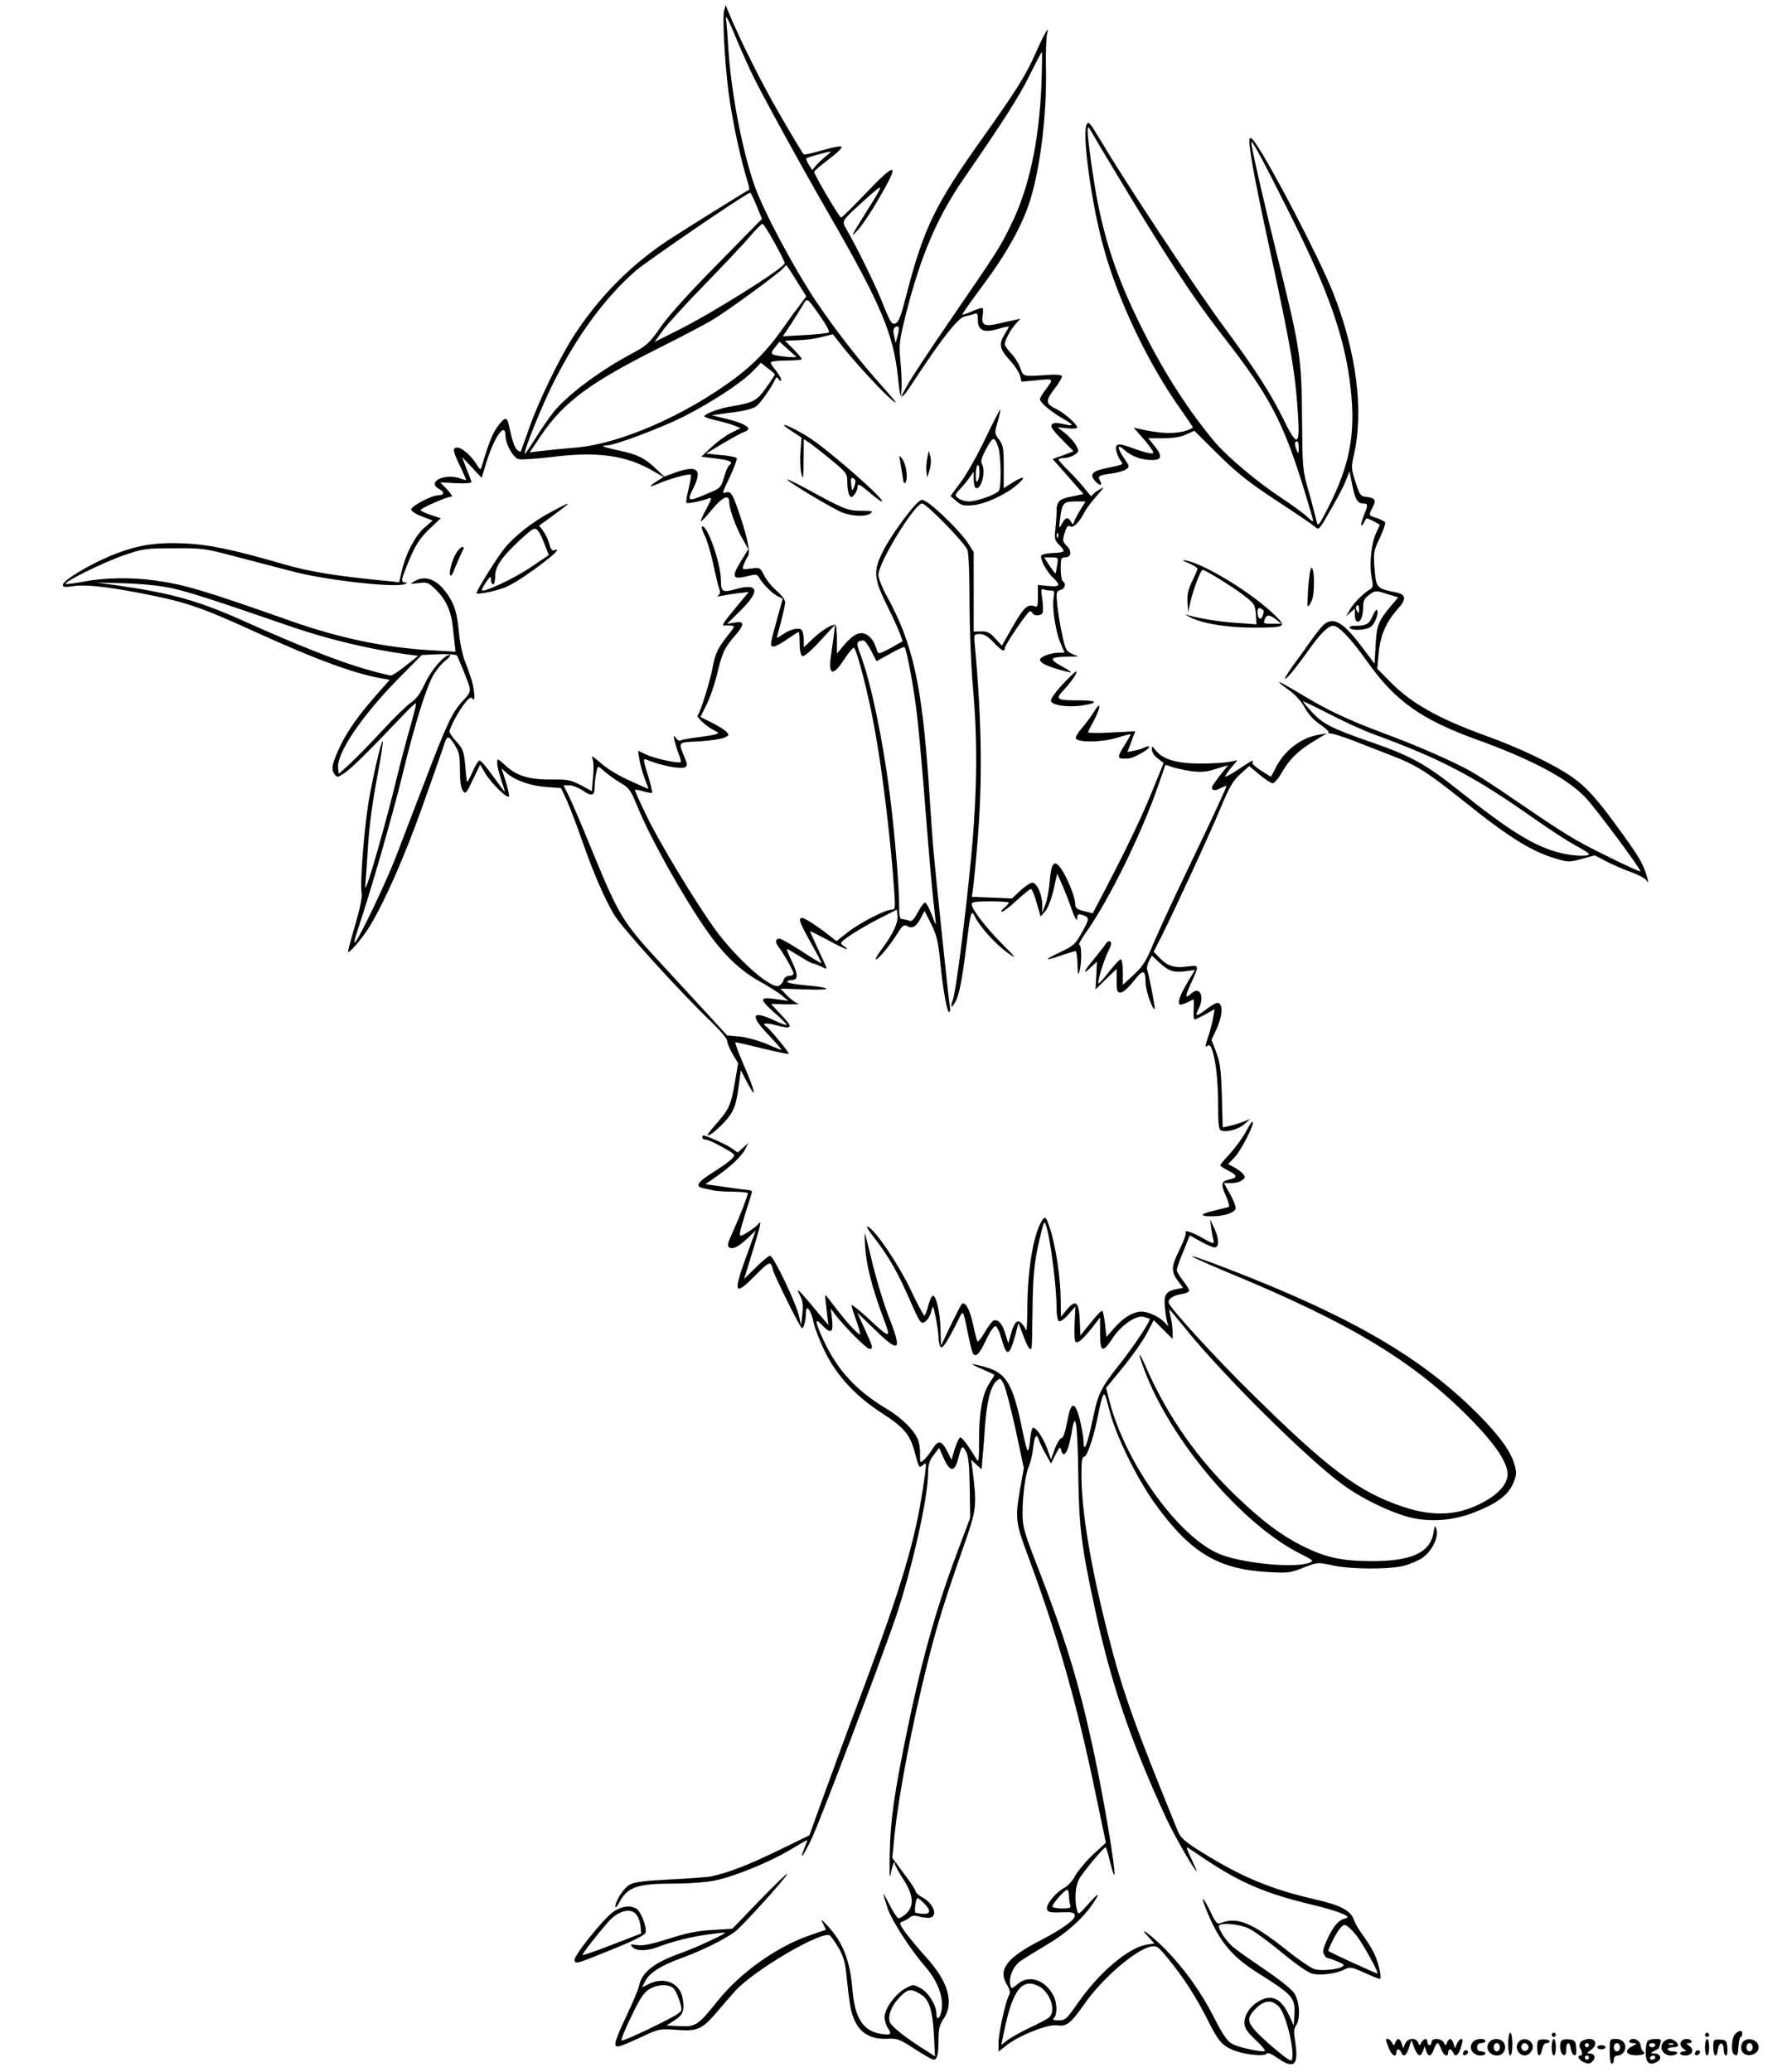 <?xml version="1.0" standalone="no"?>
<!DOCTYPE svg PUBLIC "-//W3C//DTD SVG 20010904//EN"
 "http://www.w3.org/TR/2001/REC-SVG-20010904/DTD/svg10.dtd">
<svg version="1.0" xmlns="http://www.w3.org/2000/svg"
 width="865pt" height="1000pt" viewBox="0 0 865 1000"
 preserveAspectRatio="xMidYMid meet">

<g transform="translate(0,1000) scale(0.1,-0.1)"
fill="#000000" stroke="none">
<path d="M3496 9952 c-10 -30 2 -248 20 -392 16 -124 51 -294 83 -404 12 -38
20 -70 18 -71 -26 -14 -318 -196 -390 -243 -185 -122 -339 -279 -460 -467 -69
-108 -172 -322 -213 -442 -21 -59 -39 -110 -40 -112 -2 -2 -10 1 -18 8 -12 10
-25 49 -41 124 -8 37 -20 34 -55 -14 -25 -35 -46 -91 -77 -198 -2 -10 -11 -3
-24 20 -26 41 -68 78 -91 79 -25 0 -23 -15 12 -88 17 -35 30 -66 30 -68 0 -2
-12 1 -26 6 -75 29 -168 -16 -104 -50 27 -14 25 -30 -3 -30 -33 0 -132 -52
-132 -69 0 -8 23 -23 51 -33 l52 -20 -41 -36 c-45 -41 -90 -128 -108 -209
l-12 -53 -56 6 c-242 23 -378 45 -494 79 -255 74 -372 98 -494 103 -142 5
-229 -10 -358 -64 -101 -43 -218 -114 -221 -135 -1 -13 6 -14 48 -8 55 9 156
-1 318 -32 229 -44 293 -66 572 -193 284 -129 468 -197 601 -220 l38 -7 -53
-60 c-93 -105 -148 -182 -183 -254 -42 -87 -48 -117 -31 -140 13 -18 14 -18
47 3 33 21 120 107 269 264 40 43 75 76 78 74 2 -3 -10 -51 -26 -108 -17 -57
-49 -179 -72 -273 -40 -167 -119 -446 -139 -495 -9 -21 -10 -19 -6 20 2 25 7
90 10 145 8 128 20 217 51 384 14 73 23 138 22 143 -6 16 -57 -209 -73 -319
-20 -137 -37 -369 -30 -407 5 -22 -5 -71 -29 -155 -20 -67 -36 -127 -36 -133
0 -17 70 64 105 122 72 119 167 334 253 575 49 138 95 268 102 290 18 58 23
59 53 13 24 -37 27 -52 27 -123 0 -54 5 -88 14 -101 13 -18 17 -14 49 54 l35
72 25 -43 c29 -48 109 -126 114 -110 2 5 -5 38 -16 72 l-20 63 22 -20 c39 -37
118 -65 194 -70 l71 -5 28 -60 c15 -34 47 -117 71 -186 59 -168 108 -281 157
-365 40 -66 319 -374 478 -526 37 -36 68 -73 68 -83 0 -10 12 -39 26 -63 l27
-45 -16 -94 c-18 -107 -29 -131 -91 -200 -24 -27 -43 -52 -40 -54 8 -8 79 55
107 96 22 31 31 60 41 129 l12 89 31 -60 c49 -92 39 -43 -16 83 -27 62 -45
112 -41 112 5 0 64 -13 131 -30 67 -16 124 -28 126 -26 5 4 -91 121 -107 131
-26 16 -5 21 43 8 83 -22 88 -14 30 47 l-51 55 76 -2 c43 0 68 1 56 3 -12 3
-36 20 -54 39 l-33 34 124 -4 c137 -5 128 9 -13 21 -43 4 -78 11 -78 15 0 5 9
9 20 9 33 0 34 25 3 89 -16 34 -27 61 -24 61 3 0 31 -16 61 -35 30 -19 59 -35
65 -35 5 0 22 -7 38 -14 15 -8 27 -12 27 -9 0 3 -18 43 -40 90 -22 47 -40 87
-40 89 0 2 37 -17 83 -41 45 -25 87 -45 92 -45 6 1 2 5 -7 11 -10 5 -18 14
-18 18 0 12 97 74 188 120 l81 41 3 -28 c5 -33 -22 -90 -73 -159 -22 -29 -36
-53 -31 -53 12 0 70 70 106 128 23 37 29 41 47 32 24 -14 43 -1 66 44 l16 30
32 -64 c27 -55 34 -84 44 -187 14 -139 34 -247 44 -237 4 4 4 16 2 28 -5 19
-68 626 -80 761 -3 33 -12 161 -20 285 -34 506 -77 700 -204 933 -23 40 -41
87 -41 103 1 60 175 344 211 344 21 0 205 -189 219 -224 6 -16 10 -119 10
-251 0 -123 7 -306 16 -407 24 -269 21 -514 -9 -834 -29 -298 -73 -642 -88
-681 -17 -45 0 -38 20 8 12 27 28 112 41 219 27 215 27 215 50 169 26 -49 104
-134 159 -171 40 -28 37 -22 -33 48 -78 79 -146 167 -146 191 0 10 24 13 90
13 50 0 90 -3 90 -6 0 -3 -10 -14 -22 -25 -13 -10 -18 -18 -11 -19 6 0 39 25
71 55 33 30 64 55 68 55 5 0 18 -30 28 -67 l19 -66 23 26 c13 16 29 58 40 104
l17 77 24 -54 c13 -29 30 -74 39 -98 8 -25 19 -53 24 -61 8 -14 9 -14 10 2 0
14 5 17 23 12 37 -12 37 -18 0 -84 -33 -59 -41 -66 -107 -97 -80 -38 -77 -44
9 -14 32 11 62 20 67 20 4 0 8 -28 9 -62 1 -47 3 -57 9 -38 12 37 12 130 0
130 -6 0 9 27 32 60 109 152 271 482 349 710 18 52 33 96 34 98 1 1 15 -2 31
-9 16 -6 57 -15 91 -20 50 -7 73 -5 122 10 l59 18 -39 -49 c-21 -27 -39 -53
-39 -57 0 -17 14 -19 41 -5 16 8 29 13 29 11 0 -8 -65 -149 -184 -397 -68
-140 -142 -302 -167 -360 -36 -88 -52 -113 -96 -154 l-53 -49 0 61 c0 35 -4
62 -10 62 -6 0 -31 -27 -57 -60 -25 -33 -48 -58 -51 -56 -6 7 27 116 49 158
13 26 16 39 8 44 -7 4 -16 -1 -21 -10 -5 -9 -32 -43 -59 -76 -51 -61 -56 -80
-10 -35 l26 24 -3 -67 -4 -67 51 50 51 49 0 -57 c0 -50 2 -57 19 -57 12 0 37
22 63 55 46 59 57 58 58 -10 0 -36 35 -134 44 -124 3 4 -28 166 -37 191 -2 7
2 25 9 40 l14 26 37 -34 c44 -41 69 -49 128 -41 l43 6 -34 -57 c-36 -60 -51
-99 -40 -109 5 -5 32 5 66 24 3 2 3 -19 2 -47 -2 -27 0 -50 5 -50 4 0 28 12
52 25 l44 25 -7 -41 c-4 -23 -15 -66 -25 -95 -13 -39 -14 -51 -5 -43 11 9 16
5 24 -15 18 -49 30 -151 30 -269 0 -96 3 -119 15 -123 26 -10 84 6 112 31 l28
25 -35 -14 c-19 -7 -49 -17 -66 -20 l-32 -7 -4 153 c-4 128 -9 163 -28 212
l-22 58 20 42 c34 71 38 136 8 136 -7 0 -30 -13 -52 -30 -49 -37 -58 -38 -39
0 31 60 7 113 -34 76 -30 -28 -32 -18 -5 42 45 98 45 95 -18 87 -61 -8 -96 4
-136 48 l-23 24 40 79 c61 122 229 485 285 620 41 98 59 128 94 159 l42 38 50
-42 c27 -22 55 -41 63 -41 8 0 29 24 45 53 37 64 79 105 157 152 l60 36 -40
-7 c-86 -15 -165 -76 -207 -159 l-23 -44 -48 30 c-26 16 -45 34 -42 39 10 17
-1 11 -64 -31 -34 -23 -64 -39 -66 -37 -3 2 10 21 27 42 l31 37 -39 -8 c-22
-4 -84 -8 -139 -8 -114 0 -181 20 -215 62 -19 24 -20 25 -20 5 0 -12 13 -31
29 -43 l28 -21 -49 -121 c-51 -127 -123 -278 -229 -482 -35 -66 -63 -121 -64
-122 0 -1 -19 4 -43 10 -35 9 -42 15 -42 37 -1 32 -39 127 -69 169 -32 45 -47
27 -54 -62 -3 -39 -12 -90 -21 -112 l-15 -40 0 38 c-1 52 -26 107 -48 107 -9
0 -35 -17 -58 -38 l-40 -38 -97 4 -97 4 4 26 c3 15 13 115 22 222 26 300 23
593 -12 973 -4 46 -4 47 25 47 20 0 39 -11 66 -40 39 -41 54 -49 54 -28 0 15
111 178 121 178 4 0 11 -4 14 -10 9 -15 42 -12 48 4 3 8 2 38 -2 66 -7 43 -6
50 6 46 8 -4 24 -6 35 -6 18 0 19 -4 14 -34 -9 -45 10 -169 34 -222 l19 -44
-28 0 c-39 0 -91 -20 -91 -34 0 -7 12 -18 28 -25 29 -14 122 -40 122 -35 0 2
-23 17 -51 32 -57 33 -51 41 34 43 l52 1 -31 13 c-27 12 -32 21 -47 93 -10 44
-20 109 -24 145 -5 59 -4 64 16 70 22 5 29 31 11 42 -5 3 -10 31 -10 61 0 48
2 54 20 54 31 0 36 28 10 55 -22 23 -22 27 -10 65 9 29 16 37 25 30 14 -11 44
18 68 65 8 17 35 52 58 79 43 49 43 50 12 31 -18 -11 -33 -24 -33 -29 0 -5
-13 9 -29 30 -16 21 -52 61 -80 89 -28 27 -51 53 -51 57 0 4 12 8 28 8 15 0
38 7 50 16 20 14 21 17 7 43 -8 16 -31 42 -52 59 l-38 30 48 -5 c26 -3 47 -1
47 4 0 14 -61 69 -96 86 -58 29 -59 40 -15 99 23 29 39 58 37 63 -2 6 -28 8
-62 6 -129 -9 -124 -10 -139 33 -7 21 -27 53 -44 70 -17 18 -31 38 -31 44 0
19 29 74 54 100 l21 24 -30 -7 c-16 -3 -51 -11 -76 -17 -65 -15 -83 -7 -76 36
3 19 3 36 0 39 -2 3 -25 -4 -50 -15 -24 -11 -46 -18 -48 -16 -2 1 43 65 100
142 115 154 191 291 228 411 49 158 80 414 76 630 -2 77 1 154 5 170 6 27 6
28 -6 10 -7 -11 -31 -60 -53 -110 -47 -105 -94 -178 -255 -405 -227 -319 -281
-430 -365 -754 -26 -102 -37 -131 -53 -137 -17 -6 -24 4 -58 89 -33 86 -128
279 -180 369 -22 38 -24 35 100 147 86 77 86 73 -4 -69 -73 -117 -78 -128 -38
-84 18 20 61 83 94 140 111 188 96 197 -59 34 -60 -63 -113 -115 -117 -115 -8
0 -130 207 -130 220 0 5 32 32 70 61 39 29 67 56 62 61 -4 4 -46 -3 -91 -17
-46 -13 -87 -23 -91 -20 -4 2 -55 87 -114 189 -88 151 -199 373 -253 506 l-10
25 -7 -23z m126 -292 c42 -91 229 -432 383 -700 249 -432 308 -573 330 -785
12 -116 9 -116 84 -2 130 197 206 294 238 300 15 3 36 9 46 12 14 6 17 1 17
-29 0 -51 29 -64 99 -43 28 8 51 13 51 11 0 -2 -9 -18 -20 -36 -30 -49 -25
-73 24 -126 24 -26 46 -60 50 -76 l7 -28 76 7 c82 8 81 9 36 -51 -13 -17 -23
-35 -23 -41 0 -15 50 -57 102 -88 64 -36 67 -44 12 -32 -33 8 -48 7 -56 -1 -9
-9 1 -26 46 -71 l58 -59 -50 -19 -51 -18 75 -85 74 -84 -56 -12 c-62 -12 -74
-23 -74 -74 0 -19 -3 -58 -6 -85 -5 -45 -3 -53 21 -77 30 -30 27 -34 -35 -37
-25 -1 -49 -6 -53 -11 -11 -10 24 -79 57 -109 38 -36 33 -44 -24 -39 l-50 5 0
-55 c0 -46 -2 -53 -16 -48 -33 13 -53 -6 -105 -97 l-53 -93 -32 35 c-25 28
-39 35 -68 34 l-36 -1 0 192 0 192 -29 45 c-29 46 -146 163 -194 194 -27 17
-28 17 -48 -1 -38 -35 -128 -159 -163 -227 -52 -99 -50 -136 15 -268 29 -57
57 -120 64 -139 l12 -35 -59 -33 c-52 -28 -59 -30 -64 -14 -14 45 -25 62 -47
77 -33 21 -64 8 -111 -46 l-36 -43 0 66 c0 35 -3 67 -6 71 -11 10 -66 -23
-111 -66 l-43 -41 0 34 c0 19 -4 41 -9 48 -10 16 -55 7 -93 -20 -16 -11 -28
-18 -28 -16 0 2 9 37 20 78 11 41 20 84 20 94 0 11 -18 35 -40 54 -23 19 -50
52 -61 74 -20 40 -21 40 -65 34 -43 -5 -43 -5 -34 19 5 13 14 32 21 42 12 20
-5 99 -52 233 -24 69 -34 81 -56 73 -19 -7 -17 -1 23 82 19 42 33 79 30 84 -3
5 -38 12 -77 15 l-71 7 83 50 c46 27 92 52 102 55 43 14 11 38 -83 62 l-75 18
95 13 c59 7 104 18 120 30 21 15 78 97 94 135 3 7 8 6 15 -4 8 -12 11 -12 11
-1 0 7 -11 26 -25 43 -14 16 -25 34 -25 39 0 5 34 9 75 9 41 0 75 3 75 7 0 4
-18 26 -40 48 l-41 41 63 2 c35 1 87 8 116 16 l52 13 49 -62 c58 -74 193 -220
236 -255 37 -30 27 -17 -81 105 -88 100 -204 250 -281 365 -115 172 -260 446
-303 570 -61 180 -112 453 -125 665 -3 55 -8 116 -11 135 -3 22 12 -4 39 -70
24 -58 60 -139 79 -180z m1405 -67 c-11 -275 -60 -503 -147 -678 -53 -109 -60
-120 -300 -470 -90 -131 -179 -266 -198 -300 l-33 -60 3 45 c1 25 -1 83 -6
130 -7 79 -5 95 27 225 71 280 151 467 277 650 194 281 270 400 320 502 30 61
57 112 59 112 2 1 1 -70 -2 -156z m-1042 -348 c-16 -13 -38 -34 -47 -45 l-17
-21 -17 26 c-9 14 -14 28 -11 31 4 5 92 29 117 33 3 0 -8 -11 -25 -24z m-333
-238 l26 -63 -211 -215 c-133 -134 -236 -248 -275 -303 -58 -84 -69 -93 -145
-134 -154 -82 -312 -201 -377 -283 -21 -27 -60 -83 -85 -124 -26 -41 -49 -75
-51 -75 -12 0 78 224 136 340 114 228 249 412 397 542 58 50 537 377 554 378
3 0 17 -28 31 -63z m87 -179 c28 -50 50 -95 49 -99 -10 -27 -353 -242 -516
-323 l-112 -56 37 52 c20 29 112 130 203 223 91 94 190 198 219 233 29 34 57
62 61 62 5 0 31 -41 59 -92z m106 -183 l47 -75 -39 -53 c-22 -28 -57 -77 -78
-107 -69 -98 -137 -167 -224 -233 -242 -181 -557 -319 -771 -337 -58 -5 -131
-12 -164 -16 l-59 -7 53 79 c109 162 237 257 562 420 114 57 238 122 275 145
76 47 314 221 333 244 7 8 14 15 16 15 1 0 24 -34 49 -75z m118 -177 c27 -38
43 -69 37 -73 -5 -3 -57 -9 -115 -12 l-106 -6 39 59 c21 32 47 74 57 91 22 38
19 40 88 -59z m369 -90 l-9 -33 -7 34 c-6 24 -4 36 5 42 19 11 22 -2 11 -43z
m-489 -99 c11 -8 -95 2 -111 10 -10 6 -8 14 9 35 l22 27 36 -33 c20 -18 40
-36 44 -39z m-103 -86 c0 -3 -18 -31 -41 -63 -45 -64 -62 -73 -162 -90 -65
-10 -137 -37 -137 -50 0 -3 26 -12 58 -19 31 -7 70 -18 87 -25 l30 -12 -46
-23 c-25 -12 -67 -43 -95 -69 l-49 -46 73 -9 c67 -8 85 -18 62 -32 -5 -3 -17
-29 -25 -58 -15 -51 -17 -53 -80 -79 -94 -41 -101 -39 -70 23 47 92 23 116
-81 80 l-58 -21 -41 39 c-52 50 -90 69 -178 87 -74 16 -95 24 -60 24 39 0 255
81 372 139 136 69 280 163 335 220 l39 40 33 -26 c19 -14 34 -27 34 -30z
m-1300 -296 c1 -42 37 -106 64 -113 14 -3 88 2 163 11 215 27 353 8 482 -66
l54 -31 -32 -20 c-42 -27 -39 -32 7 -12 49 22 150 50 156 43 3 -3 -2 -33 -10
-68 -9 -34 -14 -65 -10 -68 5 -5 74 9 110 23 13 5 10 -7 -14 -51 -17 -31 -29
-59 -27 -61 2 -2 26 23 53 56 52 63 84 77 84 37 0 -33 32 -122 65 -179 l27
-48 -37 -61 c-45 -74 -39 -87 31 -70 40 10 49 10 56 -3 18 -32 62 -77 88 -91
l28 -15 -24 -87 c-38 -135 -39 -143 -20 -143 9 0 39 16 66 35 27 19 52 35 55
35 3 0 5 -24 5 -54 0 -32 5 -58 12 -62 8 -5 39 21 86 72 l73 79 -6 -50 c-4
-27 -10 -73 -14 -100 -14 -95 10 -101 65 -16 21 33 42 57 46 55 14 -9 69 -221
98 -381 39 -208 79 -542 96 -785 6 -92 6 -98 -12 -98 -31 0 -155 -64 -213
-110 l-53 -42 -27 21 c-54 44 -126 91 -138 91 -22 0 -14 -21 41 -120 30 -52
52 -96 51 -98 -1 -2 -45 24 -96 58 -51 33 -99 60 -106 60 -21 0 -23 -17 -4
-41 27 -36 71 -114 71 -127 0 -7 -9 -12 -21 -12 -12 0 -23 -8 -26 -18 -2 -10
-12 -23 -22 -29 -35 -22 -210 133 -315 280 -94 132 -260 406 -321 532 -35 71
-62 131 -60 133 1 2 20 -1 41 -7 21 -6 40 -9 42 -7 2 3 -7 41 -21 86 -22 70
-23 80 -9 75 71 -30 171 -49 190 -37 10 7 10 15 -2 43 -33 81 -37 76 66 81 51
3 106 11 122 17 24 10 26 14 15 27 -7 9 -39 29 -70 45 l-58 29 29 58 c16 31
39 98 51 147 25 105 35 128 89 190 46 53 44 70 -7 60 l-34 -6 65 64 c97 95 88
135 -22 104 -64 -18 -72 -13 -72 43 -1 81 -63 260 -90 260 -6 0 -1 -18 10 -41
12 -22 30 -84 42 -137 11 -53 24 -107 29 -121 7 -17 6 -27 -3 -34 -9 -6 -5 -7
12 -3 14 3 50 9 80 13 l54 6 -62 -75 c-60 -72 -71 -89 -54 -87 4 1 17 1 30 0
21 -1 20 -4 -19 -53 -46 -59 -56 -81 -70 -153 -12 -65 -60 -218 -71 -226 -10
-7 38 -52 76 -72 27 -13 28 -15 10 -21 -11 -3 -53 -10 -93 -15 -40 -5 -75 -12
-78 -15 -3 -3 -12 2 -20 12 -12 15 -13 14 -7 -13 4 -16 13 -45 20 -64 8 -19
12 -36 10 -39 -9 -8 -129 18 -168 37 l-38 18 6 -41 c4 -22 15 -63 25 -91 11
-27 19 -51 19 -52 0 -1 -41 17 -91 40 -54 24 -113 60 -142 87 -28 25 -45 36
-39 24 7 -13 9 -47 5 -91 l-6 -71 -54 29 c-46 24 -64 28 -131 27 -111 -2 -176
16 -229 65 -42 38 -43 39 -43 15 0 -14 9 -50 19 -81 11 -32 19 -57 17 -57 -2
0 -27 34 -57 75 -29 41 -58 75 -64 75 -6 0 -22 -26 -35 -57 -14 -32 -25 -51
-27 -43 -1 8 -5 46 -8 83 -6 60 -11 74 -41 107 -19 20 -34 43 -34 49 0 19 47
106 76 140 20 25 29 29 35 19 14 -21 10 42 -5 92 -8 25 -23 68 -34 95 -10 28
-22 84 -26 125 -9 99 -20 138 -54 189 -50 74 -107 98 -162 66 -24 -14 -23 -14
20 -9 42 6 48 3 84 -32 47 -46 73 -101 81 -174 3 -30 8 -71 10 -90 l4 -35
-122 7 c-221 13 -439 59 -667 139 -428 151 -520 178 -664 198 -109 15 -240 14
-336 -5 -45 -8 -86 -14 -92 -12 -18 6 184 106 282 139 90 31 103 33 240 33
139 1 151 -1 305 -42 88 -23 210 -55 272 -71 159 -41 477 -77 533 -61 16 5 19
8 8 9 -24 1 -23 9 9 88 35 90 61 129 116 180 l45 42 -49 16 c-27 9 -49 20 -49
23 1 10 132 67 149 65 7 0 -2 15 -20 34 l-34 35 78 -4 c49 -2 76 1 73 7 -2 6
-13 35 -25 65 l-21 55 48 -51 47 -50 23 75 c38 124 92 198 92 128z m2777 -354
c-13 -21 -27 -47 -31 -58 -7 -19 -8 -19 -17 -2 -14 24 -26 21 -43 -10 -15 -27
-15 -27 -9 22 9 77 16 85 73 85 l50 0 -23 -37z m-110 -135 c-3 -8 -6 -5 -6 6
-1 11 2 17 5 13 3 -3 4 -12 1 -19z m-4 -135 c-3 -21 -7 -39 -8 -41 -1 -1 -14
16 -29 38 l-26 40 34 0 c34 0 35 0 29 -37z m-4272 -112 c85 -19 197 -55 574
-185 178 -61 374 -108 552 -133 l62 -8 -60 -47 c-33 -27 -65 -48 -73 -48 -7 0
-62 14 -122 31 -127 36 -331 117 -565 222 -237 107 -362 143 -634 182 l-100
14 140 -4 c88 -3 172 -12 226 -24z m3374 -302 l26 -50 65 36 c36 20 67 35 70
32 10 -9 44 -191 58 -307 9 -69 27 -271 41 -450 23 -290 35 -428 50 -555 5
-37 3 -35 -17 20 -13 33 -28 60 -33 59 -6 0 -21 -22 -35 -47 -18 -34 -29 -45
-40 -41 -8 4 -23 7 -32 8 -16 0 -18 11 -18 76 0 89 -24 367 -46 535 -34 264
-91 533 -139 662 -24 61 -22 70 12 72 7 1 24 -22 38 -50z m-1999 -23 c15 -31
54 -129 60 -149 5 -24 1 -35 -28 -65 -54 -57 -78 -106 -187 -392 -56 -146
-120 -312 -142 -370 -45 -116 -167 -373 -193 -405 -10 -13 -6 8 13 65 59 174
162 532 211 730 56 233 111 413 146 481 13 26 40 61 61 78 21 17 32 31 25 31
-27 0 -90 -72 -121 -139 -23 -50 -42 -75 -69 -93 -20 -14 -82 -74 -137 -134
-55 -60 -125 -131 -155 -159 l-55 -50 -3 28 c-8 71 113 251 293 434 l111 112
64 3 c54 3 103 0 106 -6z m713 -560 c15 -13 48 -37 74 -53 44 -25 51 -36 82
-111 68 -168 251 -490 361 -637 73 -98 147 -165 234 -213 41 -23 89 -53 105
-67 l30 -25 -35 5 c-72 10 -83 10 -87 -1 -2 -6 24 -34 57 -63 34 -29 59 -55
57 -57 -2 -3 -28 7 -58 21 -112 52 -122 27 -27 -72 40 -42 66 -73 58 -70 -8 3
-44 18 -79 33 -36 14 -91 29 -123 32 l-58 5 -88 96 c-48 52 -149 162 -224 243
-195 211 -207 230 -347 570 -44 109 -92 220 -106 248 l-25 50 28 0 c15 0 44
-11 65 -25 42 -29 57 -26 57 13 0 38 12 102 18 102 3 0 17 -11 31 -24z"/>
<path d="M4755 7881 c-38 -80 -92 -175 -119 -210 l-48 -65 28 -24 c24 -21 35
-24 80 -20 59 5 157 50 213 98 47 40 35 46 -20 12 l-44 -28 0 102 c0 91 -3
106 -23 133 -22 30 -22 32 -6 87 9 30 14 57 12 58 -1 2 -34 -62 -73 -143z m64
-40 c13 -39 15 -190 3 -209 -12 -18 -106 -52 -145 -52 -17 0 -41 7 -51 15 -19
15 -19 16 11 48 16 17 37 43 46 57 l17 24 0 -36 c0 -20 4 -39 9 -42 25 -16 51
76 32 111 -8 17 -5 31 20 78 33 60 39 61 58 6z m-98 -158 c-8 -15 -10 -10 -11
23 0 22 3 44 8 48 11 12 14 -52 3 -71z"/>
<path d="M3822 7919 l47 -31 -5 -66 c-3 -37 -1 -85 4 -107 9 -35 10 -26 11 63
l1 103 33 -22 c17 -13 65 -50 105 -83 70 -59 72 -62 72 -106 0 -25 5 -52 10
-60 9 -13 12 -12 25 4 8 11 15 28 15 39 0 15 11 9 54 -27 29 -25 57 -46 62
-46 27 0 -261 253 -356 312 -93 57 -161 81 -78 27z m307 -243 c0 -6 -4 -20 -8
-31 -7 -16 -9 -14 -12 16 -4 27 -1 35 8 32 7 -3 13 -10 12 -17z"/>
<path d="M4476 7789 c-4 -20 -6 -49 -4 -65 l4 -29 11 37 c7 22 8 49 4 65 l-8
28 -7 -36z"/>
<path d="M4344 7780 c2 -14 8 -47 12 -74 5 -38 9 -45 16 -32 12 22 1 89 -18
113 -14 17 -15 17 -10 -7z"/>
<path d="M3800 7686 c0 -10 229 -147 270 -161 52 -18 110 -19 133 -2 14 10 7
12 -45 12 -67 0 -82 6 -270 109 -49 26 -88 45 -88 42z"/>
<path d="M2665 7532 c-90 -47 -181 -118 -228 -176 -33 -39 -137 -206 -137
-218 0 -11 116 14 153 34 89 44 286 196 225 173 -13 -5 -19 2 -27 32 -6 21
-20 49 -30 62 l-19 24 62 45 c102 75 102 78 1 24z m-67 -95 c6 -6 20 -35 31
-64 l20 -52 -88 -59 c-78 -53 -225 -122 -235 -111 -2 2 7 20 20 39 21 30 24
32 24 12 0 -12 5 -22 10 -22 6 0 10 17 10 38 0 48 32 94 119 175 66 61 73 64
89 44z"/>
<path d="M2201 7329 c-20 -33 -36 -97 -27 -106 3 -3 10 5 15 18 8 22 39 93 49
112 2 4 -1 7 -7 7 -6 0 -20 -14 -30 -31z"/>
<path d="M5244 9396 c-20 -52 25 -379 81 -583 70 -261 219 -573 381 -798 30
-43 54 -78 52 -79 -48 -29 -127 -33 -225 -13 l-61 13 40 -45 c22 -25 44 -54
50 -64 9 -17 7 -18 -24 -12 -18 4 -55 16 -81 26 -62 23 -78 18 -67 -23 5 -16
14 -36 21 -44 13 -16 13 -16 -74 -34 -64 -13 -79 -30 -52 -60 23 -26 39 -26
25 -1 -12 24 -8 27 57 36 28 4 60 13 69 20 17 12 17 15 -9 52 -36 52 -36 75 1
41 33 -30 81 -48 133 -48 49 0 51 20 10 70 l-28 35 71 0 c47 0 85 6 111 18
l40 18 115 -114 c93 -92 147 -134 280 -222 91 -59 174 -116 186 -126 20 -19
21 -18 76 79 31 53 65 117 74 142 l18 45 13 -64 c14 -71 26 -91 54 -91 23 0
23 -7 4 -53 -17 -42 -20 -71 -3 -42 6 11 12 21 14 23 2 4 64 -27 64 -32 0 -1
-7 -17 -16 -35 -24 -47 -35 -151 -24 -212 9 -45 8 -54 -5 -62 -32 -18 -80 -66
-99 -99 l-19 -33 21 19 22 19 0 -31 c0 -21 5 -32 14 -32 16 0 26 30 26 77 0
24 8 37 30 53 29 21 31 21 84 4 l55 -17 -39 -46 c-57 -70 -65 -89 -70 -185
l-5 -89 -52 69 c-98 132 -146 161 -195 118 -11 -11 -41 -48 -66 -84 -25 -36
-63 -89 -85 -118 -21 -30 -37 -56 -34 -58 5 -5 55 56 112 136 56 80 96 120
120 120 27 0 85 -61 164 -172 136 -192 261 -280 531 -378 269 -97 441 -190
527 -283 57 -63 267 -346 261 -352 -2 -3 -76 31 -164 75 -158 78 -189 97 -459
281 -77 53 -165 110 -196 127 -81 46 -264 126 -419 183 -173 65 -270 110 -397
187 -116 70 -143 80 -65 24 35 -24 63 -56 80 -87 17 -32 44 -61 74 -81 26 -18
44 -35 41 -38 -4 -3 2 -6 12 -6 9 0 56 -15 104 -33 47 -19 129 -50 182 -71
128 -49 175 -79 359 -226 220 -176 325 -240 444 -275 55 -16 63 -16 121 0 l63
17 63 -33 c35 -17 88 -40 118 -50 29 -11 60 -27 67 -36 12 -16 12 -14 5 12
-19 65 -35 94 -119 210 -116 162 -172 225 -242 274 -87 61 -255 142 -420 201
-231 84 -360 157 -463 263 l-59 60 7 76 c8 86 36 149 91 211 45 49 42 72 -11
82 -90 18 -92 20 -100 112 -6 79 -5 86 25 149 17 37 29 71 26 76 -4 5 -22 15
-41 21 -40 13 -40 12 -19 52 18 35 12 45 -31 50 -28 3 -32 9 -52 72 -21 64
-21 72 -8 130 49 212 13 498 -100 783 -66 166 -300 616 -378 727 -13 18 -23
24 -25 17 -8 -24 20 -179 93 -516 108 -499 128 -613 141 -827 9 -144 -6 -145
-74 -5 -61 123 -135 237 -280 434 -139 188 -468 685 -595 898 -58 97 -64 104
-73 81z m112 -180 c266 -444 394 -640 538 -826 256 -328 312 -441 443 -895 4
-16 -2 -14 -28 12 -19 17 -75 58 -125 91 -114 75 -254 193 -316 264 -124 146
-244 331 -349 540 -114 227 -175 398 -218 609 -21 102 -51 317 -51 359 1 23 3
22 23 -14 12 -21 49 -84 83 -140z m864 -236 c193 -383 274 -613 300 -859 24
-216 -5 -367 -109 -571 -47 -90 -49 -94 -56 -65 -4 17 -20 80 -37 140 -31 108
-31 114 -33 355 -2 290 -9 340 -115 765 -72 290 -130 546 -130 567 0 19 47
-66 180 -332z m49 -1142 c0 -28 -2 -30 -9 -13 -12 28 -12 45 0 45 6 0 10 -15
9 -32z m291 -780 c0 -18 -2 -20 -9 -8 -6 8 -7 18 -5 22 9 14 14 9 14 -14z m75
-603 c326 -120 478 -200 774 -408 68 -48 154 -104 192 -125 38 -20 69 -40 69
-44 0 -13 -83 -9 -143 7 -121 31 -239 104 -480 296 -168 134 -235 171 -447
244 -173 60 -216 83 -268 139 -23 25 -42 48 -42 51 0 2 55 -24 123 -59 67 -35
167 -81 222 -101z"/>
<path d="M5738 7282 c24 -10 43 -22 42 -28 0 -5 -12 -32 -26 -60 -19 -39 -24
-64 -22 -100 l3 -49 13 58 c13 54 48 147 57 147 12 0 140 -79 192 -118 59 -45
61 -49 65 -96 l3 -49 -95 7 c-83 5 -182 21 -245 40 -11 4 0 -3 24 -15 63 -30
179 -48 306 -48 152 1 157 3 98 61 -112 108 -336 245 -428 263 -23 4 -20 1 13
-13z m362 -232 c0 -5 -3 -15 -6 -24 -9 -22 -24 -10 -24 19 0 18 4 23 15 19 8
-4 15 -10 15 -14z m60 -40 l25 -20 -42 0 c-46 0 -46 0 -37 24 8 21 24 20 54
-4z"/>
<path d="M6315 7169 c-3 -50 -5 -93 -2 -95 2 -3 11 10 19 28 15 34 14 158 -2
158 -4 0 -11 -41 -15 -91z"/>
<path d="M6626 7028 c-17 -40 -31 -48 -82 -48 -21 0 -33 -4 -29 -10 9 -15 78
-12 102 5 21 15 41 71 29 82 -3 3 -12 -10 -20 -29z"/>
<path d="M5126 6694 c-35 -38 -56 -69 -53 -78 7 -19 77 -30 141 -22 89 12 89
26 -1 26 -117 0 -122 4 -74 55 40 44 67 86 54 84 -4 -1 -34 -30 -67 -65z"/>
<path d="M5280 6564 c-13 -21 -39 -56 -57 -77 -19 -21 -32 -44 -30 -50 7 -21
126 -20 197 2 35 11 65 19 67 17 2 -1 -11 -24 -27 -50 -42 -65 -40 -71 19 -66
26 2 106 48 98 57 -3 2 -14 0 -24 -5 -10 -5 -32 -12 -49 -15 l-32 -6 19 50 19
50 -116 -6 c-64 -4 -114 -3 -112 2 1 4 16 32 31 61 33 64 31 93 -3 36z"/>
<path d="M6016 4542 c-14 -27 -48 -74 -75 -105 -28 -30 -51 -57 -51 -61 0 -3
18 -15 40 -26 45 -23 45 -34 0 -43 -36 -8 -38 -24 -10 -84 10 -24 16 -44 12
-47 -4 -2 -33 -9 -65 -17 -74 -16 -82 -29 -19 -29 58 0 108 16 116 36 3 8 -8
39 -25 69 l-31 55 34 0 c19 0 43 6 53 14 17 12 17 16 5 31 -7 9 -27 23 -43 32
l-29 15 30 31 c32 33 99 164 89 173 -3 4 -17 -16 -31 -44z"/>
<path d="M3390 4510 c0 -5 7 -10 17 -10 9 0 45 -16 80 -36 63 -35 64 -36 47
-55 -10 -11 -51 -41 -91 -66 -75 -46 -90 -69 -50 -77 12 -3 34 -7 50 -11 15
-3 59 -6 97 -6 39 -1 70 -4 70 -7 0 -12 -40 -115 -72 -185 -26 -56 -29 -70
-18 -77 18 -11 45 3 92 47 l36 35 -44 -121 c-67 -184 -60 -200 43 -95 50 51
67 63 74 53 5 -8 9 -18 9 -24 0 -16 133 -285 141 -285 9 0 19 38 19 74 0 47
26 14 38 -50 7 -30 33 -96 59 -147 58 -113 148 -209 275 -290 103 -67 131
-101 154 -187 21 -78 20 -76 39 -60 19 16 19 16 0 -113 -38 -252 -101 -465
-284 -956 -82 -218 -174 -468 -206 -557 l-58 -161 -156 -76 c-141 -68 -231
-103 -316 -122 -16 -4 -105 -10 -196 -15 -121 -6 -174 -12 -197 -24 -30 -15
-72 -80 -72 -108 1 -7 8 1 17 17 42 80 85 95 276 95 67 0 152 7 189 15 93 19
261 88 359 146 45 27 83 49 85 49 2 0 -4 -16 -12 -36 -30 -72 -6 -42 34 43 42
88 330 848 404 1063 79 232 158 583 158 703 0 39 6 58 27 85 l26 35 23 -52
c30 -67 53 -66 70 2 16 62 19 65 38 30 11 -21 15 -68 17 -174 l2 -144 -62
-165 c-102 -272 -170 -514 -240 -850 -64 -312 -83 -440 -86 -600 -2 -87 -1
-134 4 -108 6 42 21 78 21 51 0 -5 18 -38 40 -72 50 -77 54 -129 13 -167 -14
-13 -31 -23 -37 -21 -6 2 -26 32 -44 68 -35 68 -35 66 -8 -19 20 -60 109 -199
184 -285 59 -69 87 -145 77 -207 -7 -42 -25 -55 -25 -18 0 41 -38 102 -76 123
-36 19 -36 19 -72 0 -50 -27 -102 -98 -102 -139 0 -17 7 -42 16 -54 21 -30 14
-35 -36 -27 -84 14 -124 77 -135 211 -12 142 -45 229 -120 310 -33 35 -35 36
-22 10 l14 -29 -76 -26 c-158 -53 -338 -181 -445 -315 -96 -120 -107 -128
-186 -124 l-63 3 39 25 c42 27 50 49 39 107 -14 75 -91 106 -166 67 l-30 -15
16 31 c21 40 73 73 173 110 98 35 214 93 260 128 38 29 252 266 252 279 -1 4
-60 -53 -133 -128 l-132 -137 -97 -6 c-72 -4 -125 -15 -209 -42 -83 -26 -123
-35 -152 -31 -36 5 -38 4 -24 -10 19 -20 71 -19 123 1 68 26 150 47 238 60 47
6 86 11 86 9 0 -7 -142 -73 -210 -97 -134 -48 -191 -93 -205 -159 -4 -18 -31
-83 -61 -145 -30 -62 -54 -122 -54 -133 0 -25 12 -22 129 32 82 38 86 39 165
33 100 -8 125 2 193 82 26 31 68 79 93 107 91 100 422 294 456 266 8 -6 27
-35 44 -63 24 -44 31 -70 39 -160 6 -59 15 -124 21 -144 25 -94 80 -135 173
-131 47 3 59 -2 132 -49 44 -29 85 -52 91 -52 18 0 24 25 24 96 0 53 5 72 25
102 52 76 22 180 -87 299 -38 42 -83 97 -100 120 -27 39 -28 44 -11 50 10 3
25 12 34 19 11 10 24 11 49 4 19 -5 43 -7 52 -4 37 11 11 72 -43 99 -16 9 -29
21 -29 27 0 6 -25 45 -57 86 l-56 76 11 112 c22 204 84 528 158 824 46 185 87
316 178 575 60 172 62 185 40 365 l-6 45 25 -23 25 -23 5 63 c4 35 9 104 12
153 8 108 27 185 54 209 19 17 20 17 36 -14 9 -17 34 -115 57 -218 l40 -187
-18 -100 c-24 -137 -21 -165 31 -305 150 -403 242 -725 334 -1169 l49 -234
-63 -58 c-34 -32 -72 -78 -85 -101 -12 -24 -36 -50 -53 -59 -41 -21 -91 -83
-83 -104 5 -13 18 -16 68 -14 52 2 64 0 66 -14 4 -20 -57 -65 -169 -123 -159
-82 -202 -139 -160 -210 16 -26 19 -40 11 -54 -17 -31 -50 -182 -50 -228 l0
-43 38 30 c58 47 200 103 243 97 47 -7 66 7 132 101 87 125 248 264 323 279
28 5 34 1 86 -63 69 -84 134 -185 183 -283 53 -106 72 -130 121 -151 52 -24
158 -36 168 -20 5 7 24 -1 57 -24 76 -52 98 -31 81 80 -8 47 -7 64 4 80 22 32
18 116 -9 156 -13 20 -75 69 -149 119 -70 47 -139 96 -153 110 -34 32 -69 89
-60 98 15 15 101 6 145 -16 25 -12 97 -65 160 -117 75 -62 127 -97 148 -101
43 -8 114 2 151 21 28 14 34 13 96 -15 37 -17 70 -30 75 -30 12 0 -7 85 -29
127 -10 21 -34 58 -52 83 -19 25 -38 58 -44 75 -15 45 -64 71 -193 100 -211
49 -351 108 -544 228 -77 48 -99 68 -111 96 -209 512 -268 675 -338 951 -85
333 -129 598 -129 775 0 65 3 85 14 85 14 0 48 104 67 204 6 32 15 70 21 85 9
23 12 17 34 -68 30 -119 130 -323 218 -446 172 -239 305 -319 551 -332 93 -5
106 -3 168 22 67 26 68 26 137 11 87 -20 276 -21 348 -2 30 8 69 25 88 38 44
30 79 98 68 136 -7 25 -8 24 -15 -18 -18 -95 -109 -135 -304 -134 -143 1 -217
18 -330 74 -101 51 -193 120 -313 235 -191 182 -335 388 -439 624 -38 88 -44
81 -9 -11 127 -340 470 -744 750 -885 67 -34 70 -36 46 -45 -68 -26 -302 -5
-420 37 -198 70 -465 434 -545 744 l-16 63 82 100 c45 55 97 129 115 164 l33
63 45 -45 46 -46 0 34 c0 18 -4 50 -9 71 -5 20 -8 37 -6 37 2 0 37 -42 78 -93
175 -218 588 -628 756 -750 78 -58 189 -115 286 -148 107 -37 232 -33 343 9
114 44 169 83 195 141 17 40 19 51 8 91 -17 63 -71 139 -176 245 -233 234
-509 408 -945 595 -168 72 -431 173 -436 167 -3 -2 80 -39 183 -82 587 -243
889 -426 1163 -705 110 -112 167 -194 176 -251 8 -46 -27 -95 -96 -137 -127
-76 -252 -86 -410 -33 -211 71 -358 181 -728 546 -168 165 -390 407 -400 436
-7 18 18 36 58 43 22 3 40 11 40 17 0 6 -13 28 -30 49 -16 21 -30 44 -30 51 0
7 14 47 32 90 l31 77 52 -29 c28 -16 59 -29 68 -29 23 0 22 44 -3 95 l-19 40
5 -40 c3 -22 8 -48 11 -57 6 -23 0 -23 -50 6 -49 28 -92 43 -84 28 4 -5 -9
-41 -28 -80 -42 -84 -43 -107 -10 -153 l26 -34 -31 -6 c-53 -11 -63 -27 -57
-89 3 -30 8 -64 12 -75 6 -18 5 -18 -7 -4 -24 30 -82 59 -117 59 -42 0 -90
-29 -135 -82 l-35 -40 -7 61 c-4 34 -10 63 -13 65 -4 3 -29 -23 -56 -57 l-50
-62 -3 73 c-4 90 -20 103 -63 51 l-28 -34 -1 80 c0 102 -24 262 -51 344 -20
59 -23 63 -36 45 -42 -57 -73 -233 -74 -422 0 -70 -3 -120 -6 -112 -3 8 -12
23 -21 32 -20 24 -36 9 -52 -49 l-13 -46 -14 45 c-14 49 -35 73 -57 65 -7 -3
-27 -29 -43 -57 -17 -29 -33 -48 -35 -44 -3 5 -13 44 -22 86 -16 72 -38 110
-54 94 -4 -4 -28 -51 -54 -104 l-46 -97 -2 75 c-2 82 -19 162 -36 167 -5 2
-16 -19 -23 -47 -7 -27 -16 -50 -19 -49 -4 0 -34 56 -66 124 -60 125 -167 284
-206 305 -13 7 0 -16 34 -59 65 -84 110 -163 166 -291 52 -119 57 -126 81
-104 10 9 21 30 25 48 7 29 8 28 20 -29 7 -33 13 -76 14 -95 0 -19 4 -41 9
-49 9 -14 31 18 84 124 28 57 24 63 52 -74 8 -40 18 -77 21 -82 13 -22 32 -4
62 61 18 39 39 70 46 70 8 0 20 -25 30 -60 26 -92 38 -88 69 25 l13 50 24 -62
c12 -35 27 -63 31 -63 11 0 10 -18 13 200 2 145 8 207 25 289 12 58 26 111 30
119 16 28 61 -277 61 -413 0 -30 5 -57 11 -61 7 -4 26 10 46 32 l34 39 -4 -83
c-2 -46 0 -85 5 -88 12 -8 34 12 80 69 l38 49 0 -76 c0 -93 12 -98 60 -25 40
62 113 113 150 104 14 -4 27 -8 29 -10 7 -7 -73 -128 -144 -218 -93 -118 -104
-140 -131 -269 -27 -127 -43 -164 -44 -103 -1 22 -9 69 -18 105 -24 92 -43 88
-61 -12 -9 -49 -19 -78 -27 -78 -7 0 -21 -23 -32 -51 l-19 -52 -18 51 c-21 57
-59 111 -71 100 -4 -4 -9 -30 -12 -58 -2 -27 -7 -50 -11 -50 -4 0 -14 39 -24
88 -47 233 -77 285 -182 315 -32 9 -60 15 -62 14 -1 -2 22 -14 52 -26 30 -13
55 -25 55 -27 0 -1 -11 -19 -23 -38 -35 -50 -52 -145 -51 -276 0 -86 -2 -110
-10 -96 -41 68 -72 110 -81 109 -5 -1 -17 -25 -26 -54 l-16 -54 -22 43 c-26
51 -43 53 -70 9 -11 -18 -29 -41 -40 -51 -20 -18 -20 -18 -20 25 1 24 -4 56
-10 71 -16 43 -78 105 -145 145 -153 91 -243 189 -312 337 -42 92 -43 111 -3
68 40 -42 53 -33 45 32 l-6 51 22 -30 c40 -53 151 -165 165 -165 19 0 17 9
-23 96 l-36 79 86 -83 c119 -116 132 -103 65 66 -22 57 -55 165 -74 240 -18
75 -36 146 -39 157 -3 11 -3 -17 0 -62 5 -87 34 -200 88 -344 39 -103 36 -103
-76 1 -43 39 -78 67 -78 61 0 -5 11 -40 24 -76 13 -36 20 -65 17 -65 -11 0
-74 70 -121 133 -23 31 -44 57 -46 57 -1 0 -1 -16 2 -35 2 -19 6 -52 8 -72 l5
-38 -22 26 c-12 14 -46 54 -74 88 -55 65 -63 69 -38 22 10 -21 12 -44 8 -82
l-6 -54 -12 50 c-16 64 -122 285 -138 285 -6 0 -37 -25 -68 -56 l-57 -56 39
127 c38 124 47 161 31 140 -9 -14 -62 -50 -83 -58 -13 -4 -10 14 17 101 19 59
34 109 34 112 0 3 -12 7 -27 8 -16 1 -66 8 -113 15 l-85 12 50 35 c71 49 124
99 142 134 l16 31 -26 -24 -26 -23 -29 20 c-24 18 -123 62 -137 62 -3 0 -5 -4
-5 -10z m1815 -1630 c3 -246 15 -344 80 -643 77 -359 173 -641 344 -1011 38
-83 138 -256 147 -256 2 0 -10 27 -26 61 -17 34 -25 57 -18 53 7 -4 46 -30 86
-57 169 -113 291 -165 511 -218 134 -32 202 -60 166 -67 -32 -7 -56 -33 -86
-96 -21 -45 -26 -64 -18 -78 5 -10 13 -18 18 -18 5 0 26 -7 47 -16 33 -14 36
-17 21 -26 -23 -13 -95 -20 -129 -12 -16 3 -79 46 -140 95 -163 129 -234 159
-311 130 -22 -9 -26 -5 -53 51 -36 74 -51 86 -24 19 61 -155 122 -231 251
-312 169 -106 182 -120 177 -201 l-3 -53 -21 46 c-40 87 -87 108 -151 69 -41
-25 -66 -64 -66 -102 0 -24 11 -42 52 -81 29 -27 50 -52 47 -54 -9 -10 -128
16 -160 34 -23 14 -45 46 -86 127 -63 124 -143 235 -236 330 -68 69 -138 119
-80 58 l28 -31 -38 -6 c-90 -16 -229 -135 -330 -280 -55 -79 -62 -85 -94 -85
-26 0 -31 3 -22 12 16 16 15 73 -3 107 -40 77 -118 103 -173 56 -29 -24 -30
-24 -35 -5 -9 35 12 88 46 114 18 13 73 47 122 76 93 53 176 125 226 197 44
63 35 64 -18 4 -46 -52 -48 -53 -54 -30 -13 47 -9 114 9 149 19 35 124 161
130 155 2 -2 12 -36 22 -77 56 -221 -19 263 -90 582 -67 305 -132 514 -258
840 -67 170 -76 203 -76 260 -1 91 14 199 31 235 7 16 17 56 20 87 6 59 17 74
28 38 3 -11 18 -41 32 -66 l26 -47 22 43 c21 40 22 41 28 19 11 -43 36 -1 49
84 19 119 29 60 33 -203z m-45 -2029 c0 -16 3 -36 6 -45 5 -13 -2 -16 -40 -16
-25 0 -46 4 -46 10 0 13 60 80 71 80 5 0 9 -13 9 -29z m-696 -40 c39 -41 23
-56 -44 -42 -9 2 1 71 9 71 4 0 20 -13 35 -29z m2085 -153 c33 -45 101 -167
101 -182 0 -4 -230 101 -238 109 -2 2 11 31 28 64 22 41 39 61 51 61 10 0 35
-23 58 -52z m-1516 -256 c46 -41 61 -113 30 -139 -10 -8 -52 -30 -93 -49 -40
-19 -88 -46 -106 -59 l-31 -24 14 67 c36 174 75 240 137 228 16 -4 38 -14 49
-24z m-1781 1 c9 -10 22 -38 29 -62 12 -40 11 -45 -7 -58 -27 -22 -264 -135
-274 -131 -4 2 16 53 46 114 40 85 61 117 86 133 41 26 99 27 120 4z m1196
-30 c37 -23 54 -78 60 -192 l5 -105 -32 21 c-114 71 -181 125 -187 148 -8 34
12 80 54 122 36 36 52 37 100 6z m1726 -58 c37 -40 83 -243 58 -259 -5 -3 -53
33 -106 80 -110 99 -117 117 -64 171 40 41 79 44 112 8z"/>
<path d="M2958 772 c-48 -35 -190 -212 -185 -232 4 -20 7 -19 184 53 104 42
155 68 159 80 8 25 -23 105 -46 117 -32 17 -73 10 -112 -18z m116 -15 c9 -12
17 -37 18 -55 l3 -33 -140 -54 c-76 -30 -141 -52 -143 -50 -4 4 68 96 123 159
50 57 114 72 139 33z"/>
<path d="M8376 184 c-18 -18 -22 -89 -5 -99 15 -10 18 -4 21 43 2 23 6 42 11
42 4 0 7 7 7 15 0 19 -14 19 -34 -1z"/>
<path d="M7280 135 c0 -30 5 -55 10 -55 6 0 10 25 10 55 0 30 -4 55 -10 55 -5
0 -10 -25 -10 -55z"/>
<path d="M7490 180 c0 -5 5 -10 10 -10 6 0 10 5 10 10 0 6 -4 10 -10 10 -5 0
-10 -4 -10 -10z"/>
<path d="M8230 180 c0 -5 5 -10 10 -10 6 0 10 5 10 10 0 6 -4 10 -10 10 -5 0
-10 -4 -10 -10z"/>
<path d="M6690 155 c0 -3 7 -21 14 -40 15 -36 36 -47 36 -20 0 8 4 15 9 15 5
0 11 -7 15 -15 9 -25 24 -17 37 22 l12 37 14 -37 c17 -42 30 -47 42 -15 l8 23
7 -23 c10 -31 25 -28 37 8 6 16 14 30 18 30 4 0 12 -13 18 -30 12 -31 33 -41
33 -15 0 8 4 15 9 15 5 0 11 -7 15 -15 9 -24 23 -17 35 16 6 18 11 36 11 40 0
17 -17 8 -27 -13 l-10 -23 -7 23 c-9 26 -21 29 -31 5 -6 -17 -7 -17 -16 0 -12
21 -59 23 -59 2 0 -8 -4 -15 -10 -15 -5 0 -10 7 -10 15 0 20 -17 19 -29 -2 -9
-17 -10 -17 -16 0 -10 25 -50 22 -62 -5 l-10 -23 -7 23 c-9 26 -21 29 -31 5
-6 -17 -7 -17 -16 0 -9 16 -29 24 -29 12z"/>
<path d="M7112 148 c-27 -27 -6 -68 35 -68 13 0 23 5 23 10 0 6 -9 10 -20 10
-13 0 -20 7 -20 20 0 13 7 20 20 20 11 0 20 5 20 10 0 14 -43 13 -58 -2z"/>
<path d="M7192 148 c-27 -27 -6 -68 35 -68 29 0 48 33 33 60 -12 22 -49 27
-68 8z m48 -28 c0 -11 -7 -20 -15 -20 -8 0 -15 9 -15 20 0 11 7 20 15 20 8 0
15 -9 15 -20z"/>
<path d="M7330 145 c-26 -32 13 -81 48 -59 9 6 18 19 20 28 8 38 -43 61 -68
31z m46 -16 c10 -17 -13 -36 -27 -22 -12 12 -4 33 11 33 5 0 12 -5 16 -11z"/>
<path d="M7420 118 c0 -45 15 -51 24 -8 3 18 12 30 21 30 8 0 15 4 15 9 0 5
-13 9 -30 9 -28 -1 -30 -4 -30 -40z"/>
<path d="M7490 120 c0 -22 5 -40 10 -40 6 0 10 18 10 40 0 22 -4 40 -10 40 -5
0 -10 -18 -10 -40z"/>
<path d="M7534 146 c-8 -22 -1 -59 14 -64 8 -2 12 7 12 27 0 38 17 41 22 4 2
-14 9 -28 16 -31 10 -3 12 6 10 34 -3 36 -6 39 -36 42 -21 2 -34 -2 -38 -12z"/>
<path d="M7630 145 c-6 -8 -8 -20 -4 -27 12 -19 14 -38 3 -38 -19 0 -8 -21 16
-32 21 -9 29 -9 42 4 18 18 10 38 -15 38 -13 0 -12 3 6 16 33 23 29 54 -7 54
-16 0 -34 -7 -41 -15z m40 -15 c0 -5 -4 -10 -10 -10 -5 0 -10 5 -10 10 0 6 5
10 10 10 6 0 10 -4 10 -10z m0 -60 c0 -5 -4 -10 -10 -10 -5 0 -10 5 -10 10 0
6 5 10 10 10 6 0 10 -4 10 -10z"/>
<path d="M7770 100 c0 -33 4 -60 10 -60 6 0 10 9 10 20 0 13 7 20 20 20 10 0
24 9 30 20 16 30 -4 60 -40 60 -30 0 -30 0 -30 -60z m50 20 c0 -11 -7 -20 -15
-20 -8 0 -15 9 -15 20 0 11 7 20 15 20 8 0 15 -9 15 -20z"/>
<path d="M7865 151 c-3 -7 3 -11 17 -11 22 -1 22 -2 -5 -16 -34 -18 -31 -38 7
-42 34 -4 65 6 49 16 -6 4 -13 18 -14 32 -4 26 -41 41 -54 21z"/>
<path d="M7955 152 c-6 -4 -11 -28 -11 -54 -1 -53 18 -69 55 -48 25 13 17 40
-13 40 -21 1 -21 1 -1 12 11 6 21 11 21 12 1 1 5 11 8 24 6 19 4 22 -21 22
-15 0 -33 -4 -38 -8z m35 -22 c0 -5 -7 -10 -15 -10 -8 0 -15 5 -15 10 0 6 7
10 15 10 8 0 15 -4 15 -10z m0 -60 c0 -5 -7 -10 -16 -10 -8 0 -12 5 -9 10 3 6
10 10 16 10 5 0 9 -4 9 -10z"/>
<path d="M8032 148 c-27 -27 -6 -68 34 -68 13 0 26 5 29 10 4 6 -5 10 -19 10
-14 0 -26 5 -26 10 0 6 11 10 25 10 14 0 25 4 25 8 0 14 -23 32 -40 32 -9 0
-21 -5 -28 -12z m45 -14 c-3 -3 -12 -4 -19 -1 -8 3 -5 6 6 6 11 1 17 -2 13 -5z"/>
<path d="M8113 144 c-4 -11 1 -22 12 -30 17 -13 17 -14 2 -14 -9 0 -17 -4 -17
-10 0 -5 11 -10 25 -10 33 0 45 28 20 46 -17 13 -17 14 -1 14 9 0 14 5 11 10
-10 16 -45 12 -52 -6z"/>
<path d="M8230 120 c0 -22 5 -40 10 -40 6 0 10 18 10 40 0 22 -4 40 -10 40 -5
0 -10 -18 -10 -40z"/>
<path d="M8270 119 c0 -44 17 -54 22 -12 4 39 28 42 28 4 0 -17 5 -31 11 -31
6 0 9 16 7 38 -3 34 -6 37 -35 39 -32 1 -33 0 -33 -38z"/>
<path d="M8410 141 c-16 -31 4 -63 37 -59 34 4 52 32 37 56 -16 26 -60 28 -74
3z m50 -21 c0 -11 -7 -20 -15 -20 -8 0 -15 9 -15 20 0 11 7 20 15 20 8 0 15
-9 15 -20z"/>
<path d="M7710 120 c0 -5 9 -10 20 -10 11 0 20 5 20 10 0 6 -9 10 -20 10 -11
0 -20 -4 -20 -10z"/>
<path d="M7065 99 c-10 -15 3 -25 16 -12 7 7 7 13 1 17 -6 3 -14 1 -17 -5z"/>
<path d="M8185 99 c-10 -15 3 -25 16 -12 7 7 7 13 1 17 -6 3 -14 1 -17 -5z"/>
</g>
</svg>
